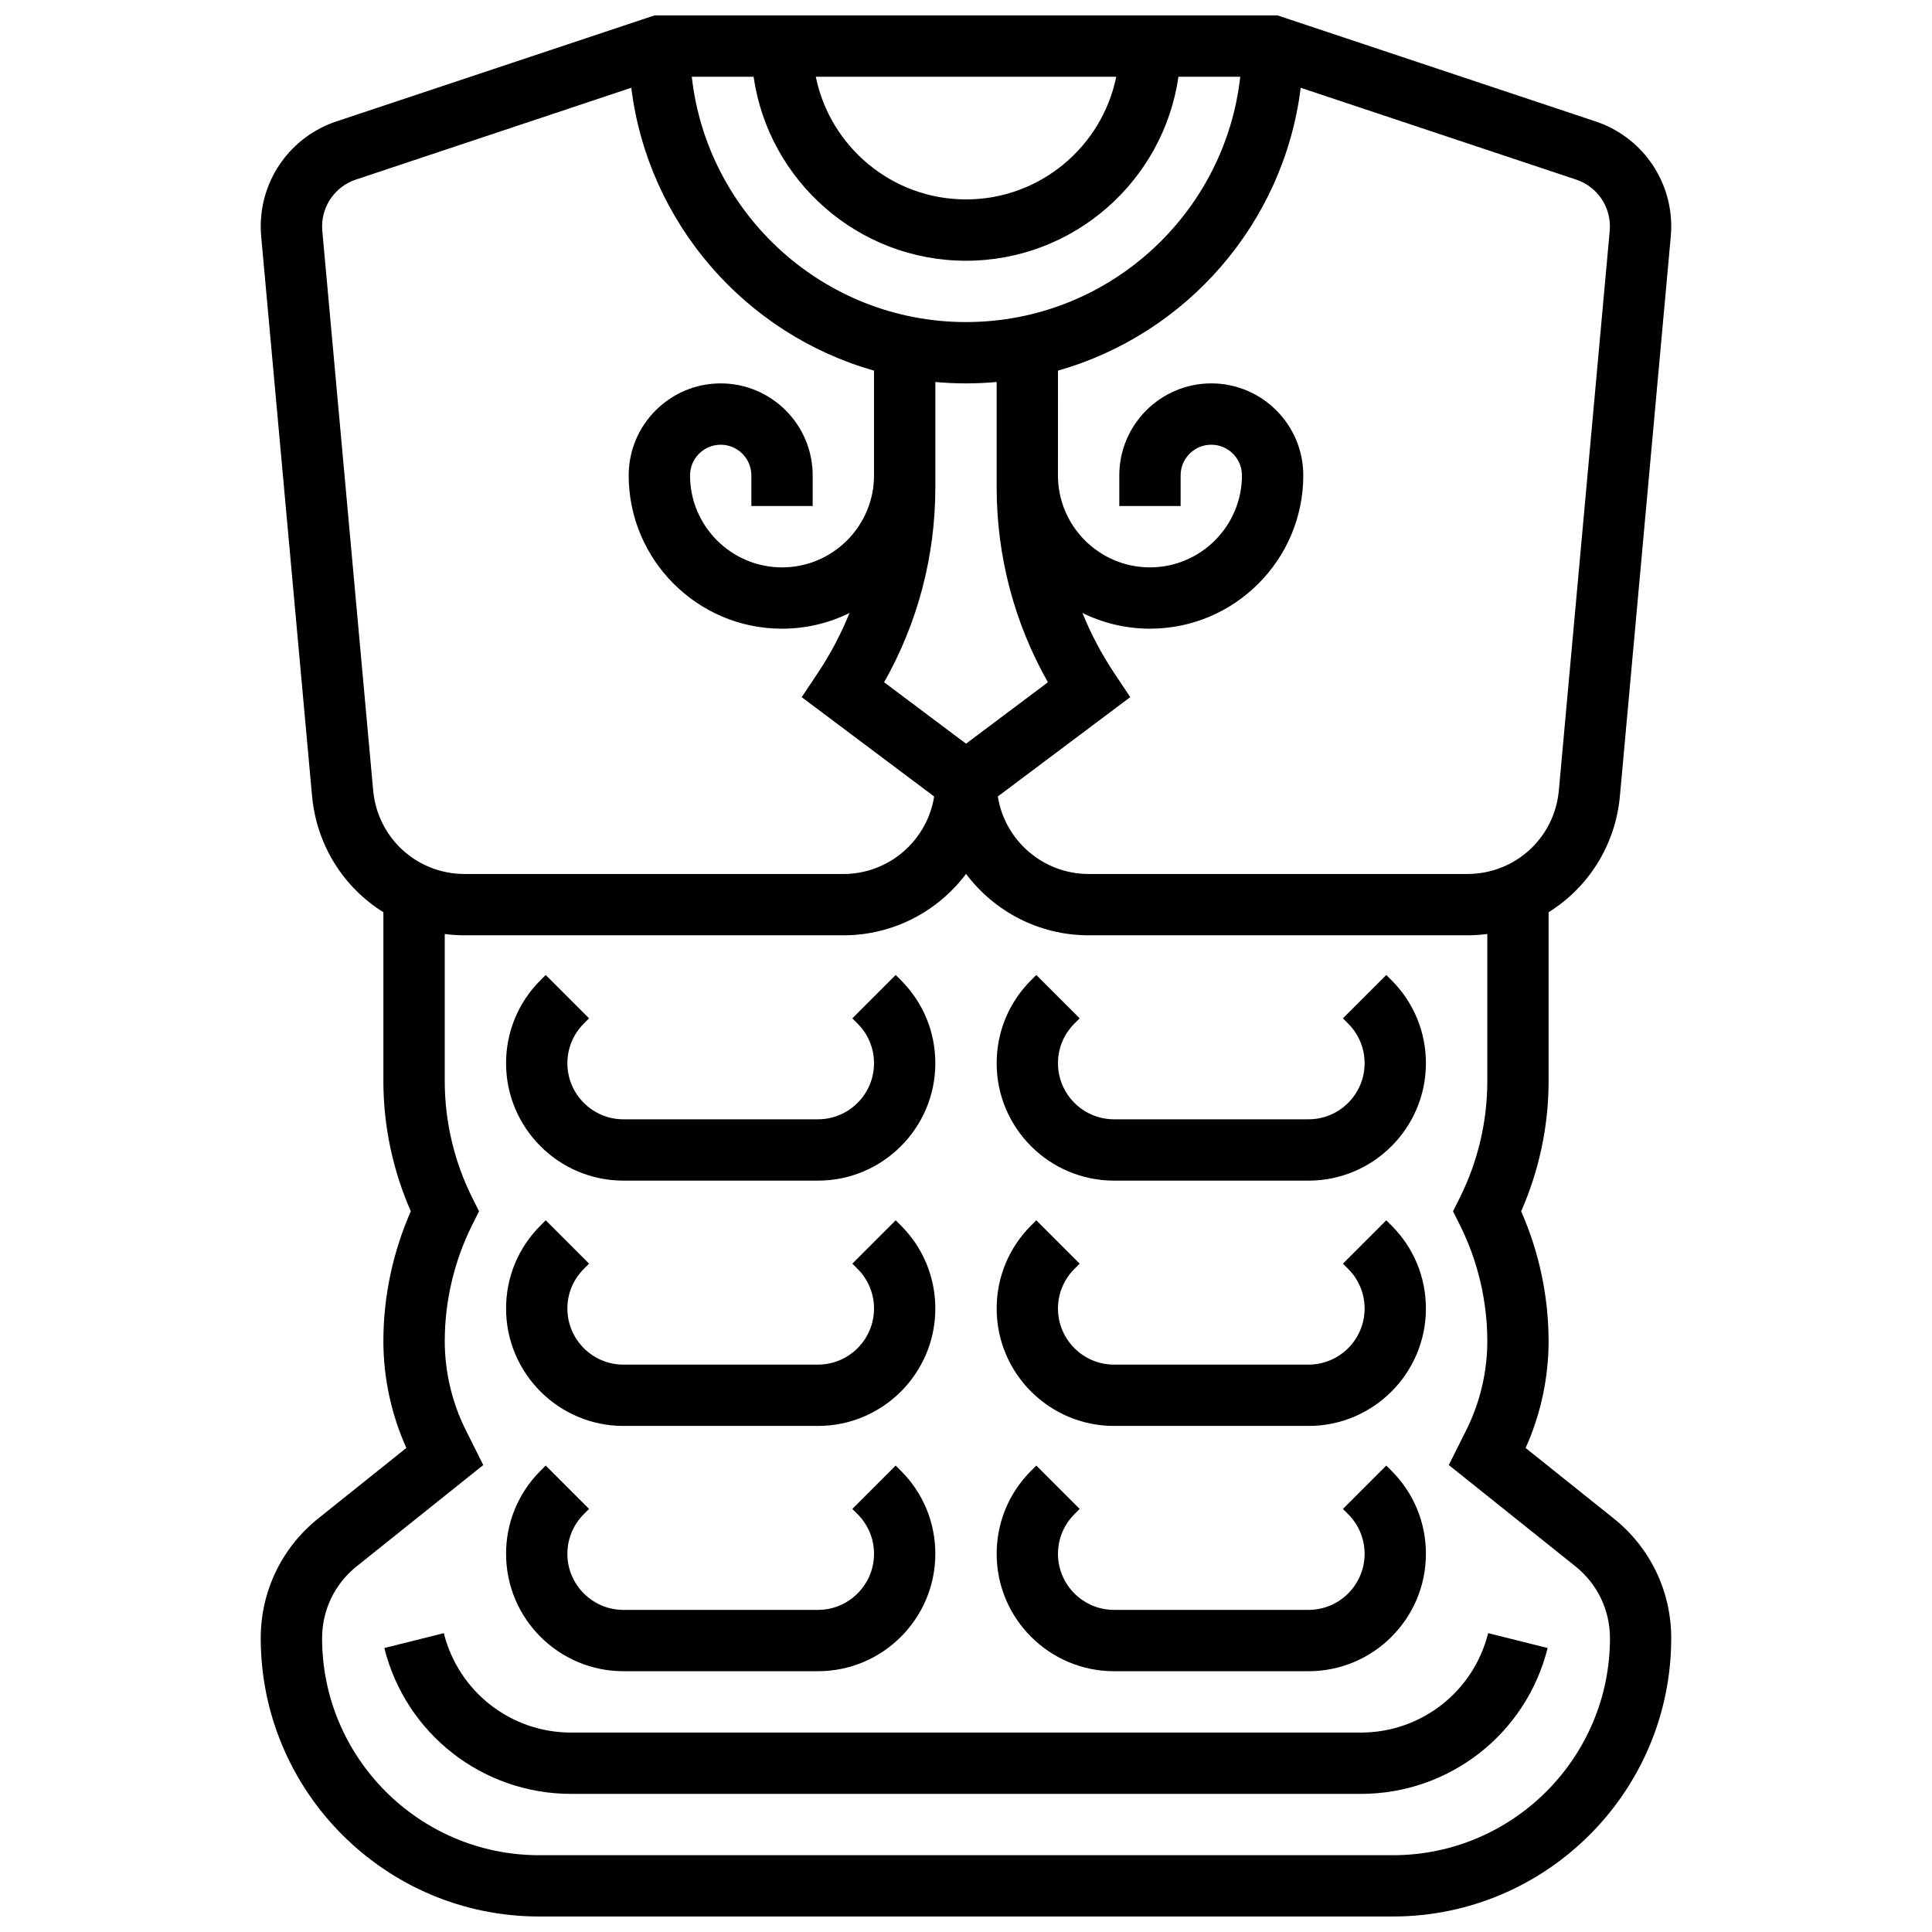 <?xml version="1.0" encoding="UTF-8"?>
<!-- Uploaded to: ICON Repo, www.svgrepo.com, Generator: ICON Repo Mixer Tools -->
<svg width="800px" height="800px" version="1.1" viewBox="144 144 512 512" xmlns="http://www.w3.org/2000/svg">
 <defs>
  <clipPath id="a">
   <path d="m213 148.09h374v503.81h-374z"/>
  </clipPath>
 </defs>
 <path d="m309.22 456.88h51.547c17.152 0 31.105-13.953 31.105-31.109 0-8.312-3.234-16.121-9.109-21.996l-1.395-1.395-11.492 11.492 1.395 1.395c2.805 2.805 4.352 6.539 4.352 10.504 0 8.191-6.664 14.855-14.855 14.855l-51.547 0.004c-8.191 0-14.859-6.664-14.859-14.859 0-3.969 1.547-7.699 4.352-10.504l1.395-1.395-11.492-11.492-1.395 1.395c-5.875 5.875-9.109 13.688-9.109 21.996 0 17.156 13.953 31.109 31.109 31.109z"/>
 <path d="m309.22 521.89h51.547c17.152 0 31.105-13.953 31.105-31.109 0-8.312-3.234-16.121-9.109-21.996l-1.395-1.395-11.492 11.492 1.395 1.395c2.805 2.805 4.352 6.539 4.352 10.504 0 8.191-6.664 14.855-14.855 14.855l-51.547 0.004c-8.191 0-14.859-6.668-14.859-14.859 0-3.969 1.547-7.699 4.352-10.504l1.395-1.395-11.492-11.492-1.395 1.395c-5.875 5.875-9.109 13.688-9.109 21.996 0 17.156 13.953 31.109 31.109 31.109z"/>
 <path d="m309.22 586.89h51.547c17.152 0 31.105-13.953 31.105-31.109 0-8.312-3.234-16.121-9.109-21.996l-1.395-1.395-11.492 11.492 1.395 1.395c2.805 2.805 4.352 6.539 4.352 10.504 0 8.191-6.664 14.855-14.855 14.855l-51.547 0.004c-8.191 0-14.859-6.668-14.859-14.859 0-3.969 1.547-7.699 4.352-10.504l1.395-1.395-11.492-11.492-1.395 1.395c-5.875 5.875-9.109 13.688-9.109 21.996 0 17.156 13.953 31.109 31.109 31.109z"/>
 <path d="m439.23 456.88h51.547c17.152 0 31.105-13.953 31.105-31.109 0-8.312-3.234-16.121-9.109-21.996l-1.395-1.395-11.492 11.492 1.395 1.395c2.805 2.805 4.352 6.539 4.352 10.504 0 8.191-6.664 14.855-14.855 14.855h-51.547c-8.191 0-14.855-6.664-14.855-14.855 0-3.969 1.547-7.699 4.352-10.504l1.395-1.395-11.492-11.492-1.395 1.395c-5.875 5.875-9.109 13.688-9.109 21.996-0.004 17.156 13.949 31.109 31.105 31.109z"/>
 <path d="m439.23 521.89h51.547c17.152 0 31.105-13.953 31.105-31.109 0-8.312-3.234-16.121-9.109-21.996l-1.395-1.395-11.492 11.492 1.395 1.395c2.805 2.805 4.352 6.539 4.352 10.504 0 8.191-6.664 14.855-14.855 14.855h-51.547c-8.191 0-14.855-6.664-14.855-14.855 0-3.969 1.547-7.699 4.352-10.504l1.395-1.395-11.492-11.492-1.395 1.395c-5.875 5.875-9.109 13.688-9.109 21.996-0.004 17.156 13.949 31.109 31.105 31.109z"/>
 <path d="m439.23 586.89h51.547c17.152 0 31.105-13.953 31.105-31.109 0-8.312-3.234-16.121-9.109-21.996l-1.395-1.395-11.492 11.492 1.395 1.395c2.805 2.805 4.352 6.539 4.352 10.504 0 8.191-6.664 14.855-14.855 14.855h-51.547c-8.191 0-14.855-6.664-14.855-14.855 0-3.969 1.547-7.699 4.352-10.504l1.395-1.395-11.492-11.492-1.395 1.395c-5.875 5.875-9.109 13.688-9.109 21.996-0.004 17.156 13.949 31.109 31.105 31.109z"/>
 <g clip-path="url(#a)">
  <path d="m571.65 546.41-23.348-18.676c3.992-8.863 6.09-18.594 6.09-28.309 0-11.801-2.508-23.621-7.273-34.422 4.769-10.801 7.273-22.621 7.273-34.422v-44.828c10.449-6.504 17.707-17.656 18.906-30.836l13.477-148.25c0.082-0.879 0.121-1.773 0.121-2.664 0-12.648-8.062-23.836-20.062-27.832l-84.254-28.086h-165.16l-84.258 28.086c-12 4-20.062 15.184-20.062 27.832 0 0.891 0.039 1.785 0.121 2.656l13.477 148.25c1.199 13.18 8.457 24.336 18.906 30.836v44.828c0 11.801 2.508 23.621 7.273 34.422-4.766 10.801-7.273 22.617-7.273 34.422 0 9.715 2.098 19.445 6.09 28.309l-23.344 18.676c-9.691 7.75-15.25 19.316-15.25 31.727 0 40.672 33.09 73.762 73.762 73.762h226.27c40.672 0 73.762-33.09 73.762-73.762 0.004-12.41-5.555-23.977-15.242-31.727zm-1.004-342.4c0 0.395-0.02 0.793-0.055 1.184l-13.477 148.25c-1.148 12.641-11.586 22.172-24.277 22.172h-100.33c-12.137 0-22.23-8.918-24.074-20.543l35.098-26.324-4.266-6.394c-3.359-5.043-6.16-10.375-8.406-15.91 5.406 2.66 11.48 4.164 17.898 4.164 22.402 0 40.629-18.227 40.629-40.629 0-13.441-10.938-24.379-24.379-24.379s-24.379 10.938-24.379 24.379v8.125h16.25v-8.125c0-4.481 3.644-8.125 8.125-8.125s8.125 3.644 8.125 8.125c0 13.441-10.938 24.379-24.379 24.379s-24.379-10.938-24.379-24.379l0.008-27.758c34.043-9.664 59.879-39.043 64.324-74.961l72.992 24.332c5.356 1.785 8.953 6.773 8.953 12.414zm-178.77 69.176v-27.953c2.676 0.242 5.387 0.371 8.125 0.371 2.738 0 5.449-0.133 8.125-0.371v27.957c0 18.195 4.676 35.891 13.578 51.621l-21.699 16.273-21.703-16.277c8.902-15.727 13.574-33.422 13.574-51.621zm8.129-60.086c28.605 0 52.336-21.227 56.293-48.754h16.379c-4.059 36.512-35.094 65.004-72.672 65.004s-68.613-28.492-72.672-65.008h16.379c3.957 27.531 27.688 48.758 56.293 48.758zm-39.812-48.758h79.625c-3.777 18.523-20.191 32.504-39.812 32.504s-36.039-13.98-39.812-32.504zm-130.78 40.848c-0.035-0.387-0.055-0.781-0.055-1.18 0-5.641 3.598-10.633 8.949-12.418l72.992-24.332c4.449 35.922 30.281 65.301 64.328 74.965v27.758c0 13.441-10.938 24.379-24.379 24.379-13.441 0-24.379-10.938-24.379-24.379 0-4.481 3.644-8.125 8.125-8.125s8.125 3.644 8.125 8.125v8.125h16.25v-8.125c0-13.441-10.938-24.379-24.379-24.379s-24.379 10.938-24.379 24.379c0 22.402 18.227 40.629 40.629 40.629 6.418 0 12.492-1.504 17.895-4.164-2.246 5.535-5.047 10.867-8.406 15.91l-4.266 6.394 35.098 26.324c-1.832 11.625-11.922 20.543-24.059 20.543h-100.33c-12.691 0-23.129-9.531-24.277-22.172zm283.73 430.46h-226.27c-31.711 0-57.512-25.801-57.512-57.512 0-7.445 3.336-14.383 9.148-19.035l33.559-26.852-4.652-9.305c-3.629-7.266-5.551-15.398-5.551-23.52 0-10.633 2.516-21.277 7.269-30.789l1.816-3.633-1.816-3.633c-4.754-9.512-7.269-20.16-7.269-30.793v-39.059c1.738 0.223 3.508 0.348 5.305 0.348h100.34c13.277 0 25.086-6.398 32.504-16.277 7.418 9.879 19.227 16.277 32.504 16.277h100.33c1.801 0 3.566-0.125 5.305-0.348v39.059c0 10.633-2.516 21.277-7.269 30.789l-1.816 3.637 1.816 3.633c4.754 9.512 7.269 20.156 7.269 30.789 0 8.121-1.922 16.254-5.551 23.52l-4.652 9.305 33.562 26.852c5.812 4.652 9.148 11.59 9.148 19.035-0.004 31.711-25.805 57.512-57.516 57.512z"/>
 </g>
 <path d="m504.64 603.15h-209.28c-15.992 0-29.867-10.836-33.746-26.348l-15.766 3.941c5.691 22.762 26.051 38.656 49.512 38.656h209.27c23.461 0 43.824-15.895 49.512-38.66l-15.766-3.941c-3.875 15.516-17.75 26.352-33.742 26.352z"/>
</svg>